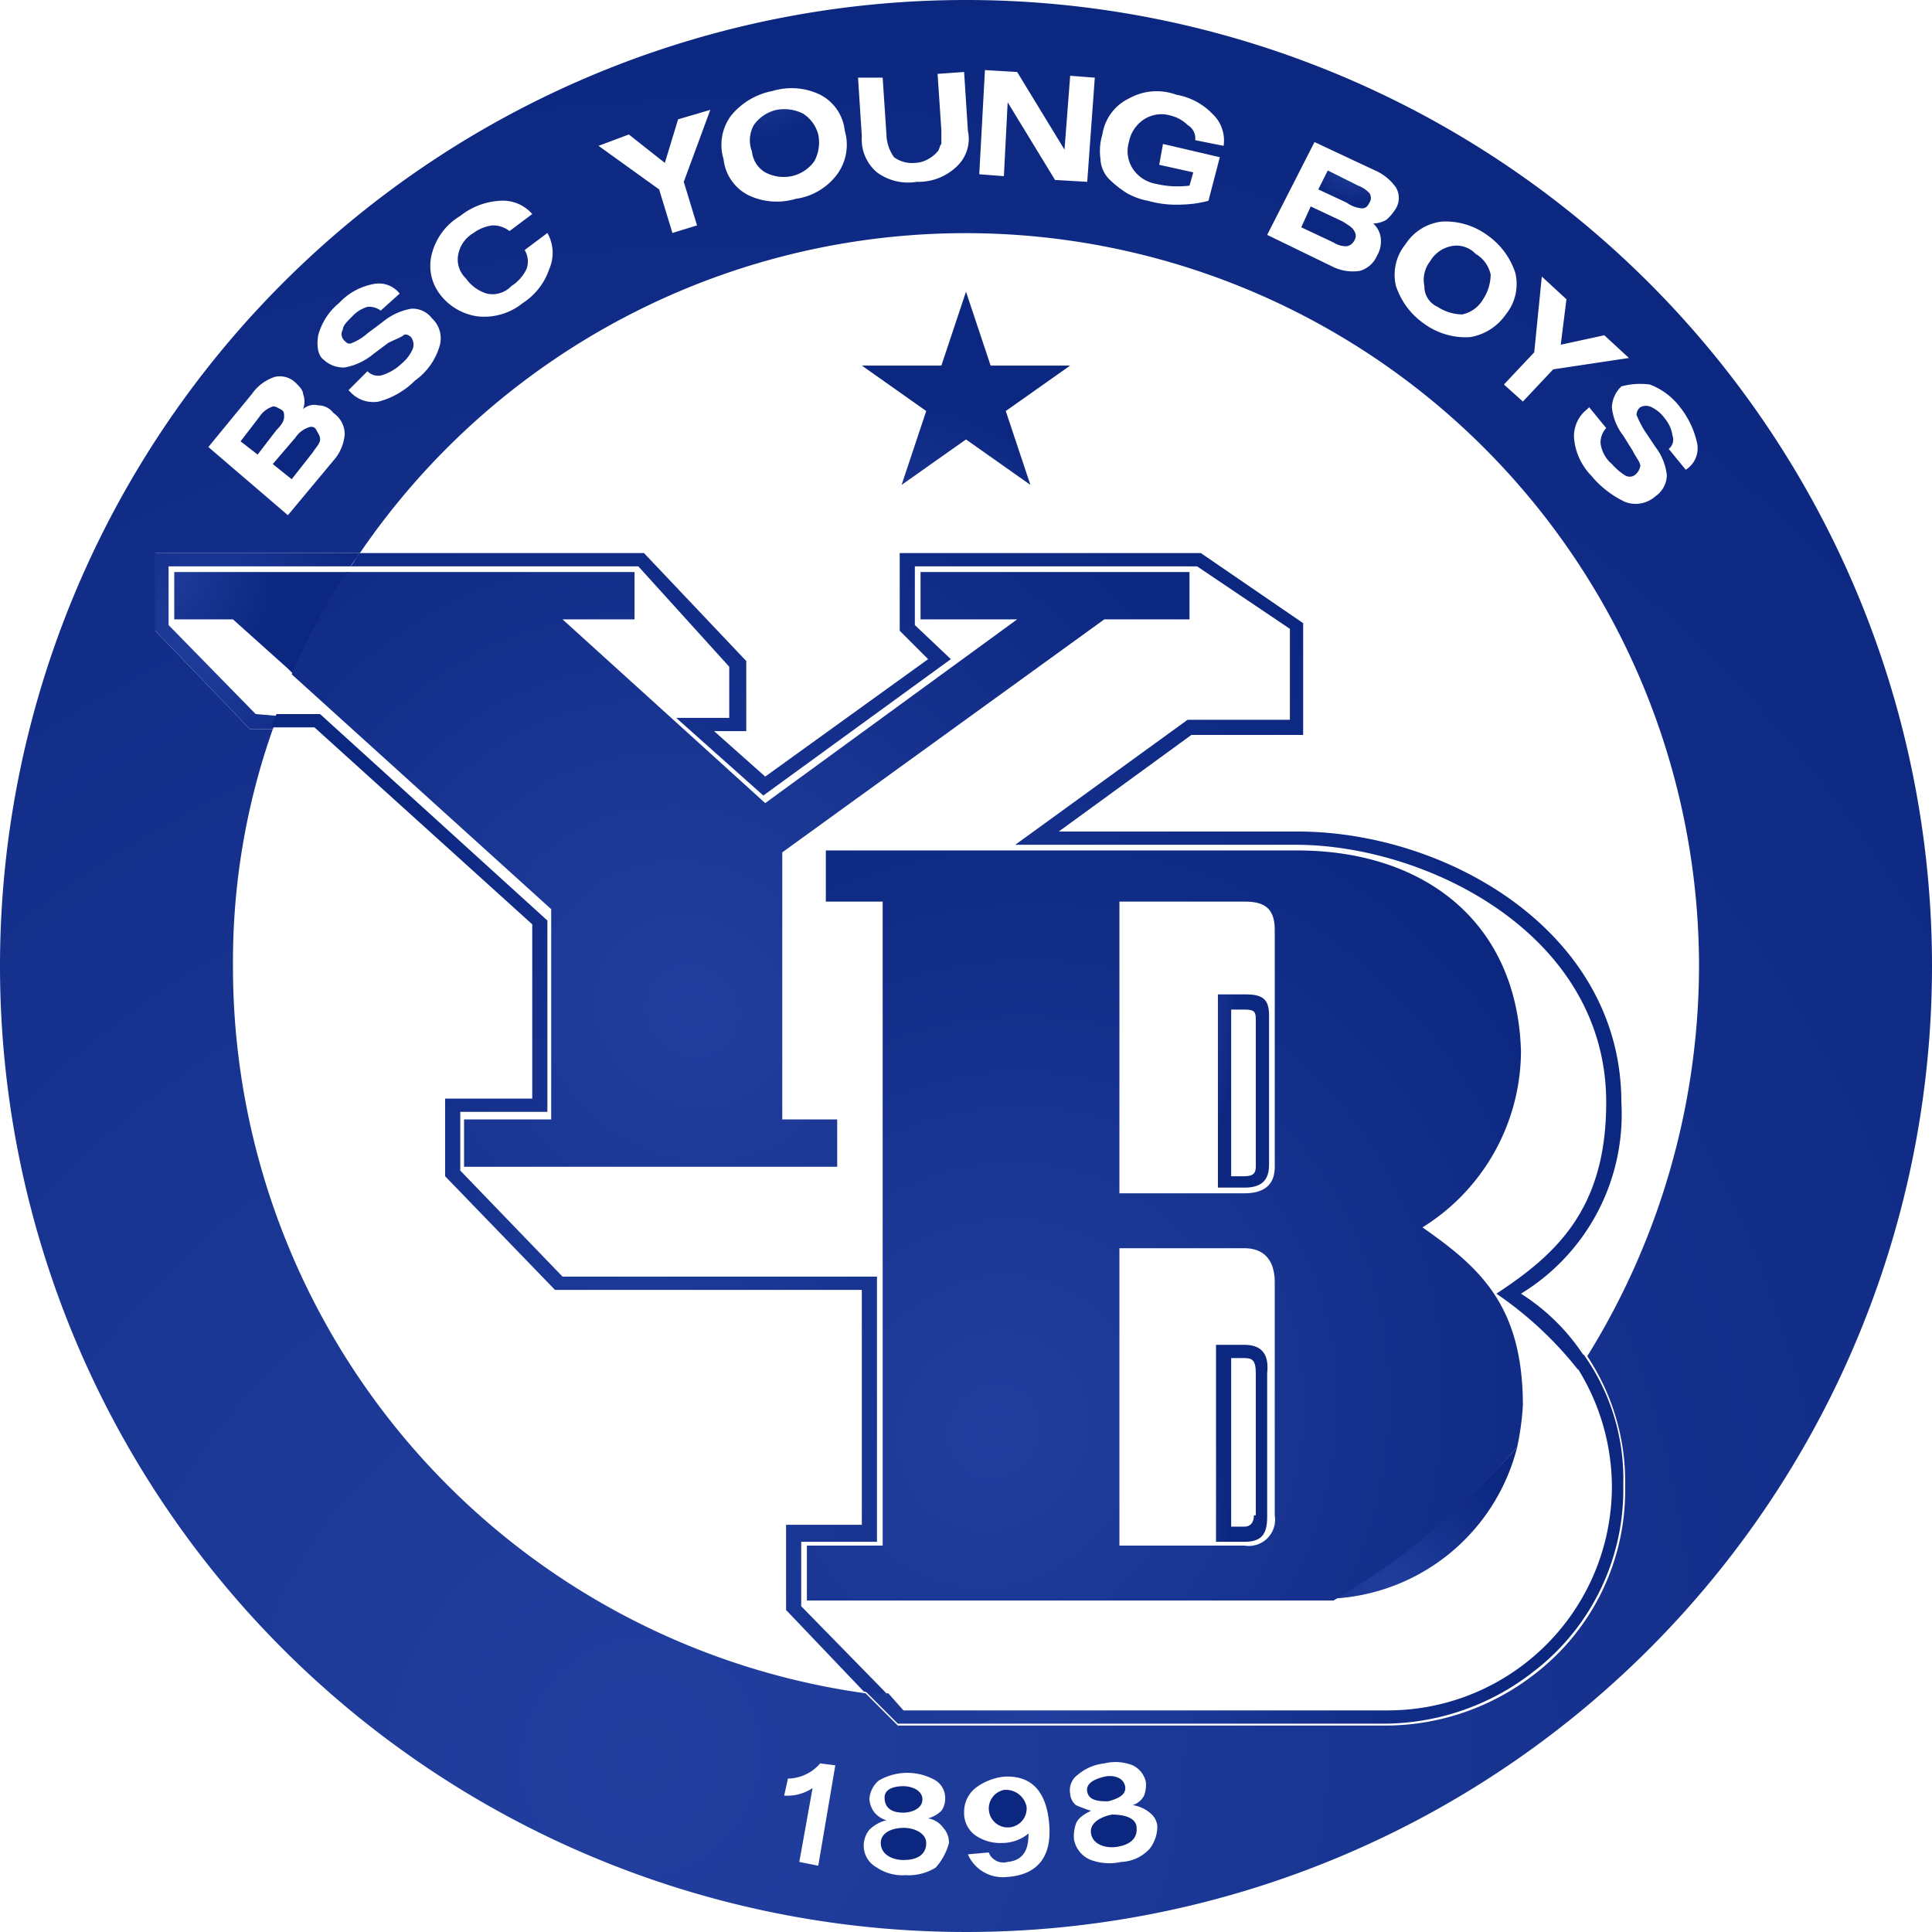 <svg xmlns="http://www.w3.org/2000/svg" xmlns:xlink="http://www.w3.org/1999/xlink" viewBox="0 0 102 102"><defs><clipPath id="a"><rect width="102" height="102" fill="none"/></clipPath><radialGradient id="b" cx="-1171.66" cy="940.21" r="1" gradientTransform="matrix(0.89, -1.13, 1.25, 0.98, -81.4, -2153)" gradientUnits="userSpaceOnUse"><stop offset="0" stop-color="#223f9f"/><stop offset="1" stop-color="#0c2780"/></radialGradient><radialGradient id="c" cx="-1300.53" cy="650.21" r="1" gradientTransform="matrix(1.1, -2.26, 2.02, 0.98, 131.63, -3556.77)" xlink:href="#b"/><radialGradient id="d" cx="-1202.36" cy="769.67" r="1" gradientTransform="matrix(1.06, -1.45, 1.57, 1.15, 115.68, -2522.57)" xlink:href="#b"/><radialGradient id="e" cx="-1184.83" cy="935.13" r="1" gradientTransform="matrix(0.89, -1.15, 1.27, 0.97, -75.49, -2183)" xlink:href="#b"/><radialGradient id="f" cx="-1276.76" cy="790.32" r="1" gradientTransform="matrix(0.96, -1.61, 1.61, 0.96, 5.52, -2723.06)" xlink:href="#b"/><radialGradient id="g" cx="-1211.59" cy="767.15" r="1" gradientTransform="matrix(1.05, -1.47, 1.58, 1.13, 119.97, -2555.51)" xlink:href="#b"/><radialGradient id="h" cx="-1312" cy="706.74" r="1" gradientTransform="matrix(1.01, -2.09, 1.86, 0.9, 25.23, -3351.36)" xlink:href="#b"/><radialGradient id="i" cx="-1254.5" cy="463.92" r="1" gradientTransform="matrix(1.58, -2.99, 2.81, 1.48, 718.98, -4433.57)" xlink:href="#b"/><radialGradient id="j" cx="-1253.14" cy="453.73" r="1" gradientTransform="matrix(1.61, -3.07, 2.87, 1.51, 794.65, -4512.36)" xlink:href="#b"/><radialGradient id="k" cx="-1178.83" cy="17" r="1" gradientTransform="matrix(44.63, -85.29, 79.59, 41.65, 51292.54, -101156.35)" xlink:href="#b"/><radialGradient id="l" cx="-1211.22" cy="639.56" r="1" gradientTransform="matrix(1.26, -1.79, 1.91, 1.34, 368.9, -3010.08)" xlink:href="#b"/><radialGradient id="m" cx="-1212.55" cy="694.07" r="1" gradientTransform="matrix(1.16, -1.64, 1.76, 1.24, 256.23, -2840.51)" xlink:href="#b"/><radialGradient id="n" cx="-1194.91" cy="161.76" r="1" gradientTransform="matrix(4.75, -7.77, 7.86, 4.8, 4415.48, -10027.52)" xlink:href="#b"/><radialGradient id="o" cx="-1166.17" cy="55.02" r="1" gradientTransform="matrix(17.55, -16.29, 18.45, 19.87, 19506.29, -19998.57)" xlink:href="#b"/><radialGradient id="p" cx="-1262.58" cy="480.76" r="1" gradientTransform="matrix(1.2, -8.56, 2.67, 0.37, 294.08, -10930.04)" xlink:href="#b"/><radialGradient id="q" cx="-1187.15" cy="46.4" r="1" gradientTransform="matrix(14.22, -43.29, 29.17, 9.58, 15559.58, -51757.13)" xlink:href="#b"/><radialGradient id="r" cx="-1261.81" cy="480.19" r="1" gradientTransform="matrix(1.2, -8.67, 2.67, 0.37, 294.02, -11033.6)" xlink:href="#b"/><radialGradient id="s" cx="-1175.4" cy="29.53" r="1" gradientTransform="matrix(29.34, -36.04, 40.09, 32.63, 33339.88, -43257.6)" xlink:href="#b"/><radialGradient id="t" cx="-1194.47" cy="182.09" r="1" gradientTransform="matrix(4.27, -6.73, 6.92, 4.39, 3913.64, -8754)" xlink:href="#b"/><radialGradient id="u" cx="-1184.08" cy="44.19" r="1" gradientTransform="matrix(16.53, -33.15, 30.07, 14.99, 18296.73, -39839.06)" xlink:href="#b"/><radialGradient id="v" cx="-1160.11" cy="219.97" r="1" gradientTransform="matrix(4.01, -4.49, 5.07, 4.52, 3544.84, -6173.33)" xlink:href="#b"/><radialGradient id="w" cx="-1175.78" cy="41.03" r="1" gradientTransform="matrix(20.75, -26.23, 29, 22.94, 23243.8, -31728.45)" xlink:href="#b"/><radialGradient id="x" cx="-1200.24" cy="156.29" r="1" gradientTransform="matrix(4.76, -8.65, 8.3, 4.57, 4463.63, -11065.46)" xlink:href="#b"/></defs><g clip-path="url(#a)"><path d="M47.7,95.7c.4,0,1-.2,1-.7s-.6-.7-1-.7-1,.1-1,.6c0,.7.6.8,1,.8" fill="url(#b)"/><path d="M16.5,23.9c.2-.3.4-.5.4-.7s-.1-.3-.2-.5-.3-.2-.5-.1a1.33,1.33,0,0,0-.6.5l-1.2,1.4,1,.8,1.1-1.4Z" fill="url(#c)"/><path d="M47.7,96.5c-.5,0-1.2.2-1.2.8s.6.9,1.2.9,1.2-.2,1.2-.9c0-.5-.6-.8-1.2-.8" fill="url(#d)"/><path d="M58.5,95.1c.4-.1,1-.3.9-.8s-.7-.6-1.1-.5-1,.3-.9.8S58.1,95.1,58.5,95.1Z" fill="url(#e)"/><path d="M53,94.5a1,1,0,1,0,1.2.9,1.11,1.11,0,0,0-1.2-.9" fill="url(#f)"/><path d="M58.7,95.8c-.5.1-1.2.4-1.1,1s.8.8,1.4.7,1.1-.4,1-1.1c-.1-.5-.8-.6-1.3-.6" fill="url(#g)"/><path d="M15,22c0-.2,0-.3-.2-.4s-.3-.2-.5-.1a1.33,1.33,0,0,0-.6.5l-1,1.3.9.7,1-1.3c.3-.3.4-.5.4-.7" fill="url(#h)"/><path d="M40.4,9.1a2.1,2.1,0,0,0,1.4.2A2,2,0,0,0,43,8.5a2.1,2.1,0,0,0,.2-1.4A1.88,1.88,0,0,0,42.4,6,2.2,2.2,0,0,0,41,5.8a2,2,0,0,0-1.2.8A1.65,1.65,0,0,0,39.7,8,1.44,1.44,0,0,0,40.4,9.1Z" fill="url(#i)"/><path d="M75.9,16.2a2.42,2.42,0,0,0,1.3.4,1.67,1.67,0,0,0,1.1-.8,2.42,2.42,0,0,0,.4-1.3,1.67,1.67,0,0,0-.8-1.1,1.37,1.37,0,0,0-1.3-.4,1.67,1.67,0,0,0-1.1.8,1.59,1.59,0,0,0-.3,1.3,1.17,1.17,0,0,0,.7,1.1" fill="url(#j)"/><path d="M85.8,78.5A12.23,12.23,0,0,1,81,88.4a12.83,12.83,0,0,1-7.7,2.7H47.4l-1.7-1.7A38.73,38.73,0,0,1,12.3,51a36.86,36.86,0,0,1,2.1-12.5H13.2l-5-5.2V29.2H19A38.72,38.72,0,0,1,89.7,51a39.17,39.17,0,0,1-5.9,20.6,12,12,0,0,1,2,6.9M60.7,97.6a2.13,2.13,0,0,1-1.5.7,2.86,2.86,0,0,1-1.6-.1,1.44,1.44,0,0,1-.9-1.1,2,2,0,0,1,.1-.8c.1-.3.4-.5.8-.7a6.89,6.89,0,0,1-.8-.3.86.86,0,0,1-.3-.6,1,1,0,0,1,.4-1,2.59,2.59,0,0,1,1.4-.6,2.45,2.45,0,0,1,1.5.1,1.27,1.27,0,0,1,.7.9,1.7,1.7,0,0,1-.1.7,1,1,0,0,1-.6.5,1.88,1.88,0,0,1,.9.4,1,1,0,0,1,.4.7,1.92,1.92,0,0,1-.4,1.2m-7.6,1.5a2,2,0,0,1-2-1.2l1.1-.1a.83.83,0,0,0,1,.5c1-.1,1.1-.9,1.1-1.5a2.17,2.17,0,0,1-1.4.5,2.3,2.3,0,0,1-1.4-.4,1.43,1.43,0,0,1-.6-1.2,1.61,1.61,0,0,1,.6-1.3,3,3,0,0,1,1.5-.6c1.7-.1,2.3,1.1,2.4,2.6s-.5,2.6-2.3,2.7m-3.7-.5a2.73,2.73,0,0,1-1.6.4,2.41,2.41,0,0,1-1.5-.4,1.31,1.31,0,0,1-.7-1.2,1.33,1.33,0,0,1,.3-.8,1.93,1.93,0,0,1,.9-.5,1.28,1.28,0,0,1-.7-.5,1.42,1.42,0,0,1-.2-.6,1.39,1.39,0,0,1,.5-1,3,3,0,0,1,3,0,1.11,1.11,0,0,1,.5,1,1.07,1.07,0,0,1-.2.6,1.61,1.61,0,0,1-.7.4,1.23,1.23,0,0,1,.8.5,1.14,1.14,0,0,1,.3.8,3.16,3.16,0,0,1-.7,1.3m-6.2-.1-1-.2.7-3.9a2.41,2.41,0,0,1-1.5.4l.2-.9a2.28,2.28,0,0,0,1.7-.8l.8.1-.9,5.3ZM13.3,20.8a2.37,2.37,0,0,1,1.2-.9,1.19,1.19,0,0,1,1.1.3c.2.2.4.4.4.6a1.1,1.1,0,0,1,0,.8.88.88,0,0,1,.8-.2,1,1,0,0,1,.8.4,1.38,1.38,0,0,1,.6,1.1,2.35,2.35,0,0,1-.5,1.3l-2.5,3L11,23.6l2.3-2.8Zm3.5-3.1A3.3,3.3,0,0,1,17.9,16a3.29,3.29,0,0,1,1.8-1,1.39,1.39,0,0,1,1.4.5h0l-1,.9a1,1,0,0,0-.7-.2,1.77,1.77,0,0,0-.8.5c-.3.3-.5.5-.5.7a.47.47,0,0,0,.1.6c.1.1.2.2.4.1a2.8,2.8,0,0,0,.8-.5l.8-.6a3.26,3.26,0,0,1,1.5-.7,1.27,1.27,0,0,1,1.1.5,1.44,1.44,0,0,1,.4,1.5,3.42,3.42,0,0,1-1.3,1.8A4.22,4.22,0,0,1,20,21.2a1.65,1.65,0,0,1-1.5-.5l-.1-.1,1-1h0a.78.78,0,0,0,.8.2,2.66,2.66,0,0,0,1-.6,2.1,2.1,0,0,0,.6-.8.66.66,0,0,0-.1-.6c-.1-.1-.3-.2-.4-.1s-.4.2-.8.4l-.8.6a3.26,3.26,0,0,1-1.5.7,1.5,1.5,0,0,1-1.1-.4c-.3-.2-.4-.7-.3-1.3m6-4.3a3.28,3.28,0,0,1,1.5-2,3.68,3.68,0,0,1,2.1-.8,2.06,2.06,0,0,1,1.7.7l-1.2.9a1.4,1.4,0,0,0-.9-.3,2.11,2.11,0,0,0-1,.4,1.67,1.67,0,0,0-.8,1.1,1.37,1.37,0,0,0,.4,1.3,2.1,2.1,0,0,0,1.1.8,1.37,1.37,0,0,0,1.3-.4,2.17,2.17,0,0,0,.8-.9,1.18,1.18,0,0,0-.1-1l1.2-.9a2.13,2.13,0,0,1,.1,1.9A3.44,3.44,0,0,1,27.6,16a3.22,3.22,0,0,1-2.4.7,3,3,0,0,1-2-1.2,2.47,2.47,0,0,1-.4-2.1M33.2,7.1l1.9,1.5.7-2.3,1.7-.5L36.1,9.6l.7,2.3-1.3.4L34.8,10,31.6,7.7l1.6-.6Zm5.4-1a3.73,3.73,0,0,1,2.2-1.3,3.47,3.47,0,0,1,2.5.2,2.42,2.42,0,0,1,1.3,1.9,2.64,2.64,0,0,1-.4,2.3A3.3,3.3,0,0,1,42,10.5a3.47,3.47,0,0,1-2.5-.2,2.42,2.42,0,0,1-1.3-1.9,2.58,2.58,0,0,1,.4-2.3m8-2,.2,3a2.14,2.14,0,0,0,.4,1.2,1.61,1.61,0,0,0,1.1.3,1.45,1.45,0,0,0,.7-.2,1.76,1.76,0,0,0,.5-.4c.1-.1.1-.3.2-.4V6.9l-.2-3,1.4-.1.2,3.1a2,2,0,0,1-.6,1.9,2.92,2.92,0,0,1-2.1.8,2.77,2.77,0,0,1-2.1-.5,2.27,2.27,0,0,1-.8-1.9l-.2-3.1ZM52,3.7l1.7.1,2.5,4.1L56.5,4l1.3.1-.4,5.5-1.7-.1L53.2,5.4,53,9.3l-1.3-.1L52,3.7Zm6.2,3.4a2.53,2.53,0,0,1,1.4-1.9A3,3,0,0,1,62.1,5,3.47,3.47,0,0,1,64,6a1.92,1.92,0,0,1,.6,1.7l-1.5-.3a.81.81,0,0,0-.4-.8,1.93,1.93,0,0,0-.9-.5,1.7,1.7,0,0,0-1.4.2,1.84,1.84,0,0,0-.8,1.2,1.7,1.7,0,0,0,.2,1.4,1.84,1.84,0,0,0,1.2.8,5,5,0,0,0,1.8.1l.2-.7-1.8-.4.2-1.1,3,.7-.6,2.3a5.9,5.9,0,0,1-1.4.2,5.54,5.54,0,0,1-1.8-.2,3.58,3.58,0,0,1-1.1-.4,5.5,5.5,0,0,1-.9-.7,1.61,1.61,0,0,1-.5-1.1,3,3,0,0,1,.1-1.3m11.2.4L72.6,9a2.64,2.64,0,0,1,1.1.9,1.08,1.08,0,0,1,0,1.1,2.65,2.65,0,0,1-.5.6,1.45,1.45,0,0,1-.7.2,1.23,1.23,0,0,1,.4.8,1.49,1.49,0,0,1-.2.9,1.42,1.42,0,0,1-.9.8,2.4,2.4,0,0,1-1.4-.2l-3.5-1.7,2.5-4.9Zm6.7,4.2a3.72,3.72,0,0,1,2.4.7,3.93,3.93,0,0,1,1.5,2,2.54,2.54,0,0,1-.5,2.2,2.85,2.85,0,0,1-1.9,1.2,3.72,3.72,0,0,1-2.4-.7,3.93,3.93,0,0,1-1.5-2,2.54,2.54,0,0,1,.5-2.2,2.65,2.65,0,0,1,1.9-1.2Zm5.3,2.9,1.3,1.2-.3,2.4,2.3-.5L86,18.9l-4,.6-1.6,1.7-1-.9L81,18.6l.4-4Zm5.7,5.7a3.57,3.57,0,0,1,1.6,1.2,4.64,4.64,0,0,1,.9,1.9,1.34,1.34,0,0,1-.6,1.4h0l-.9-1.1a.62.62,0,0,0,.2-.7,1.8,1.8,0,0,0-.4-.9,1.87,1.87,0,0,0-.7-.6.64.64,0,0,0-.6,0,.52.52,0,0,0-.2.4,5.44,5.44,0,0,0,.4.8l.6.9a2.92,2.92,0,0,1,.6,1.5,1.38,1.38,0,0,1-.6,1.1,1.57,1.57,0,0,1-1.6.3A5.18,5.18,0,0,1,84,25.1a3.22,3.22,0,0,1-.9-2,1.8,1.8,0,0,1,.7-1.5l.1-.1.9,1.1h0a1.14,1.14,0,0,0-.3.8,1.74,1.74,0,0,0,.6,1.1,3.19,3.19,0,0,0,.7.6.47.47,0,0,0,.6-.1.76.76,0,0,0,.2-.4c0-.2-.2-.4-.4-.8l-.5-.8a2.92,2.92,0,0,1-.6-1.5,1.61,1.61,0,0,1,.5-1.1,3.81,3.81,0,0,1,1.5-.1M51,0a51,51,0,1,0,51,51A51,51,0,0,0,51,0Z" fill="url(#k)"/><path d="M71.5,12.7a.45.45,0,0,0,0-.5c-.1-.2-.3-.3-.6-.5l-1.7-.8L68.7,12l1.7.8a1.23,1.23,0,0,0,.7.2.54.54,0,0,0,.4-.3" fill="url(#l)"/><path d="M71.9,11c.2,0,.3-.1.4-.3a.45.45,0,0,0,0-.5,1.54,1.54,0,0,0-.6-.4L70.1,9l-.5,1,1.5.7a1.6,1.6,0,0,0,.8.3" fill="url(#m)"/><path d="M13.5,37.7,8.9,33V29.9h9.6l.5-.7H8.2v4.1l5,5.2h1.2c.1-.2.2-.5.3-.7l-1.2-.1Z" fill="url(#n)"/><path d="M85.1,78.5A11.83,11.83,0,0,1,73.2,90.3H47.7l-.8-.9c-.4,0-.8-.1-1.2-.1L47.4,91H73.2a12.83,12.83,0,0,0,7.7-2.7,12.09,12.09,0,0,0,4.8-9.9,11.31,11.31,0,0,0-2.1-6.9c-.1.2-.3.4-.4.6a11.84,11.84,0,0,1,1.9,6.4" fill="url(#o)"/><path d="M66.3,61.6c0,.3-.1.5-.6.5H65V53.3h.7c.5,0,.6.1.6.5v7.8Zm-.5-9.1H64.3V62.7h1.4c.8,0,1.3-.3,1.3-1.2V53.6C67,52.8,66.7,52.5,65.8,52.5Z" fill="url(#p)"/><path d="M42.3,84.8V81.4h4v-14H29.7l-5.4-5.6V58.7h4.6V48.6l-12-10.9H14.6c-.1.2-.2.5-.3.7h2.3L28.1,48.8V58H23.5v4.1l5.8,6H45.5V80.5h-4V85l4.1,4.3a4.87,4.87,0,0,0,1.2.1l-4.5-4.6Z" fill="url(#q)"/><path d="M66.2,80c0,.4-.2.6-.5.6H65V71.7h.7c.4,0,.6.1.6.8V80Zm-.5-9H64.2V81.4h1.5c.9,0,1.2-.4,1.2-1.3V72.5c.1-.9-.2-1.5-1.2-1.5" fill="url(#r)"/><path d="M80.3,68.3a11.09,11.09,0,0,0,5.3-10.1c0-9-9.2-14.3-17.1-14.3H55.9l7-5.1h5.9V32.9l-5.4-3.7H47.5v4.1L49,34.8,40.4,41l-2.7-2.4h1.7V34.9L34,29.2H19c-.2.2-.3.5-.5.7H33.7l4.8,5.3v2.7H35.7L40.3,42l9.9-7.2L48.3,33V29.9H63.2l4.9,3.3V38H62.7l-9.1,6.6H68.4c6.9,0,16.4,4.7,16.4,13.6,0,5.6-2.6,8-5.8,10.1a19.33,19.33,0,0,1,4.3,4c.1-.2.3-.4.4-.6a11,11,0,0,0-3.4-3.4" fill="url(#s)"/><path d="M80.1,76.4a37.8,37.8,0,0,1-9.8,8A10.6,10.6,0,0,0,80.1,76.4Z" fill="url(#t)"/><path d="M67.3,61.6c0,.7-.3,1.4-1.6,1.4H59.1V47.6h6.6c1,0,1.6.3,1.6,1.5V61.6Zm0,18.4a1.39,1.39,0,0,1-1.6,1.6H59.1V65.9h6.6c1,0,1.6.6,1.6,1.8V80Zm12.8-3.6a14.6,14.6,0,0,0,.3-2.2c0-5.3-2.3-7.3-5.3-9.4a11,11,0,0,0,5.2-9.3c-.2-6.9-5.2-10.6-11.8-10.6H43.6v2.7h3v34h-4v2.9H70.4a38.06,38.06,0,0,0,9.7-8.1" fill="url(#u)"/><path d="M9.2,30.2v2.5h3.1l2.9,2.6.3.3a35,35,0,0,1,2.9-5.4Z" fill="url(#v)"/><path d="M29.1,59.1H24.5v2.5H44.2V59.1H41.3V45l17-12.3h4.5V30.2H48.6v2.5h5.1L40.4,42.4,29.7,32.7h3.8V30.2H18.3a35,35,0,0,0-2.9,5.4L29.1,48Z" fill="url(#w)"/><path d="M52.3,19.3,51,15.4l-1.3,3.9H45.5l3.4,2.4-1.3,3.9L51,23.2l3.4,2.4-1.3-3.9,3.4-2.4Z" fill="url(#x)"/></g></svg>